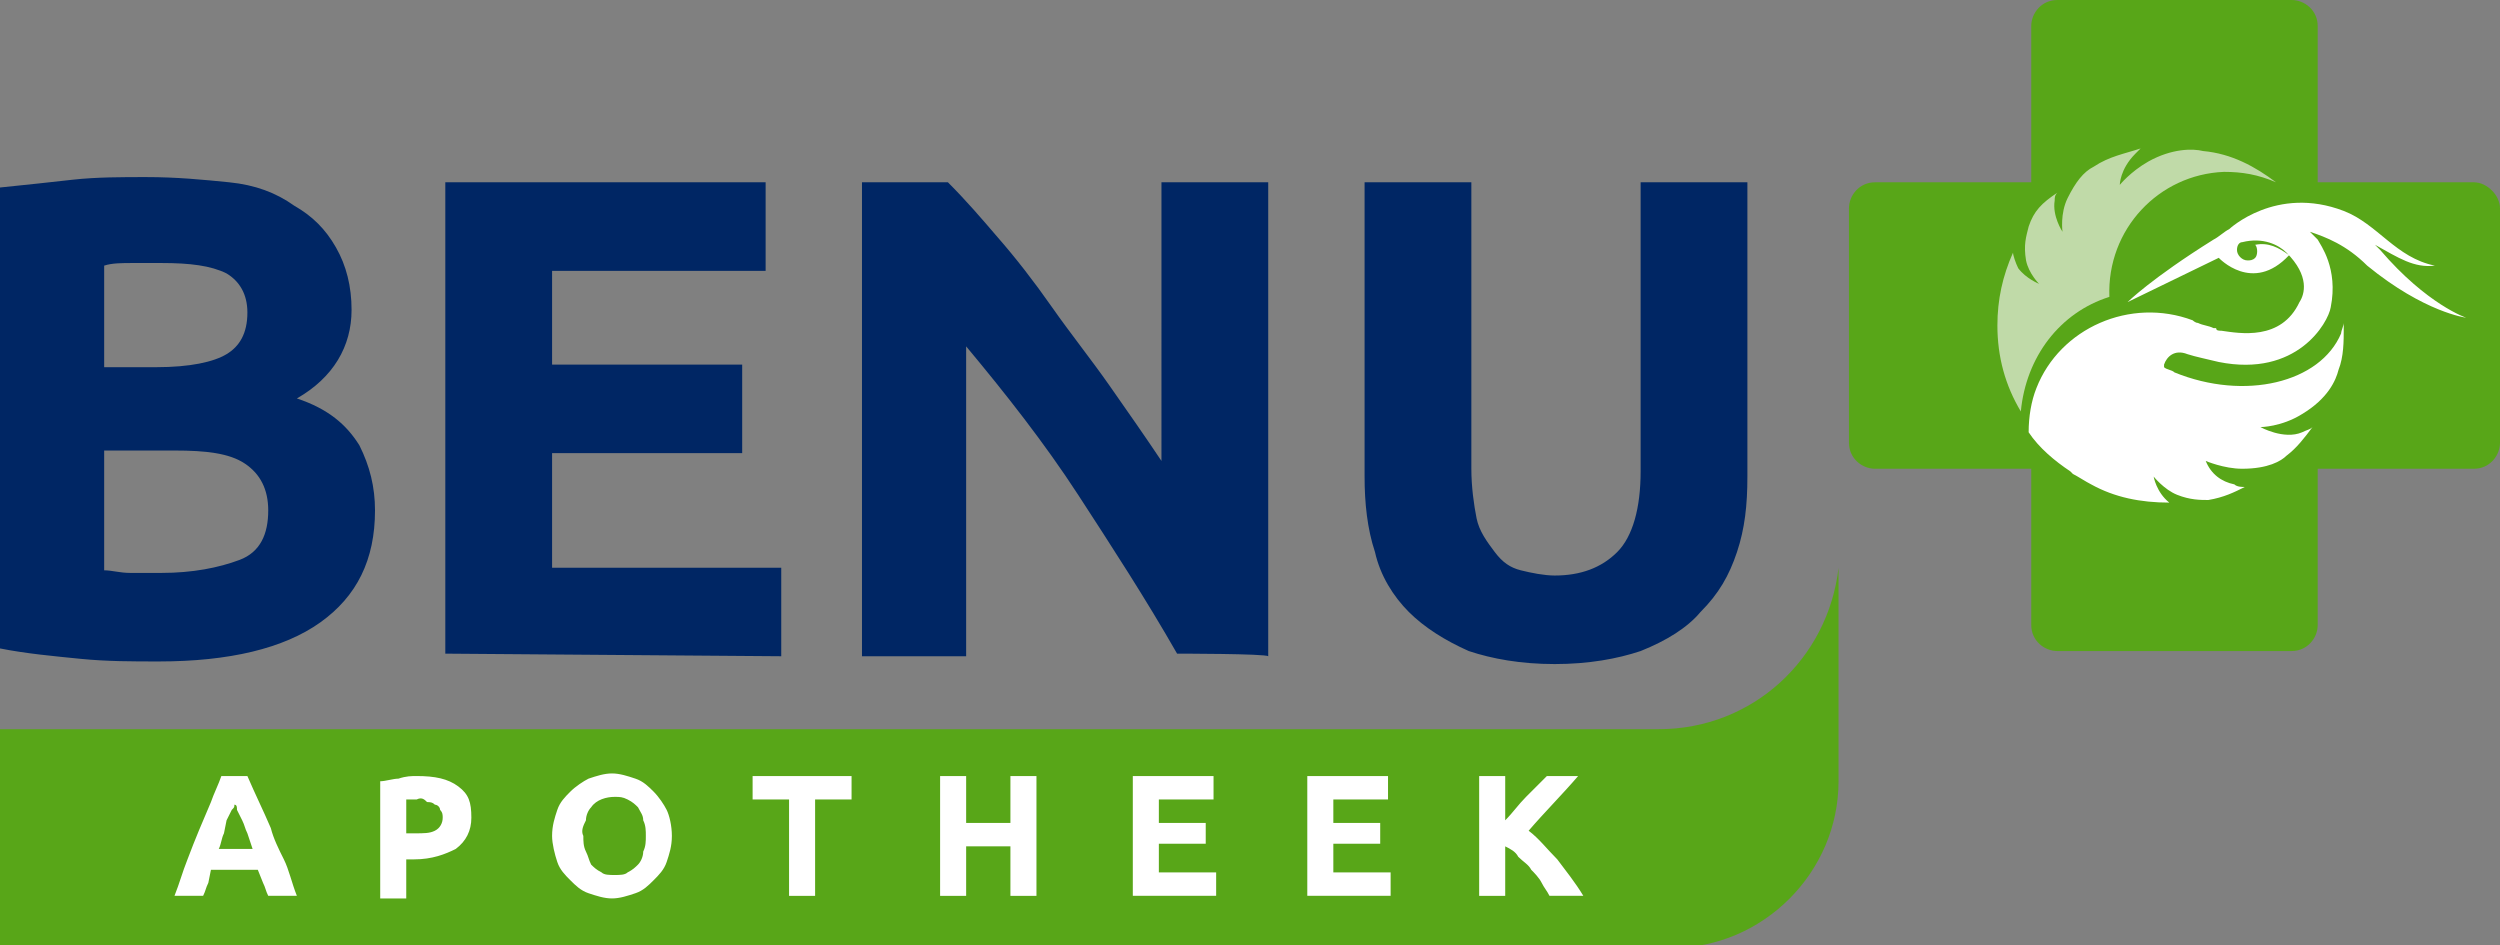 <?xml version="1.0" encoding="utf-8"?>
<!-- Generator: Adobe Illustrator 24.0.0, SVG Export Plug-In . SVG Version: 6.00 Build 0)  -->
<svg version="1.1" id="Laag_1" xmlns="http://www.w3.org/2000/svg" xmlns:xlink="http://www.w3.org/1999/xlink" x="0px" y="0px"
	 width="96px" height="36.3px" viewBox="0 0 96 36.3" style="enable-background:new 0 0 96 36.3;" xml:space="preserve">
<rect x="0" y="0" width="96" height="36.3" fill="#808080" stroke="none"/>
<style type="text/css">
	.st0{fill:#002664;}
	.st1{fill:#58A618;}
	.st2{fill:#C0DAA8;}
	.st3{fill:#FFFFFF;}
	.st4{fill-rule:evenodd;clip-rule:evenodd;fill:#58A618;}
</style>
<g>
	<path class="st0" d="M6.1,25.4c-1,0-2,0-3-0.1c-1-0.1-2.1-0.2-3.1-0.4V7.2C1,7.1,1.9,7,2.8,6.9c0.9-0.1,1.9-0.1,2.8-0.1
		c1.2,0,2.2,0.1,3.2,0.2s1.8,0.4,2.5,0.9c0.7,0.4,1.2,0.9,1.6,1.6c0.4,0.7,0.6,1.5,0.6,2.4c0,1.4-0.7,2.6-2.1,3.4
		c1.2,0.4,1.9,1,2.4,1.8c0.4,0.8,0.6,1.6,0.6,2.5c0,1.9-0.7,3.3-2.1,4.3C10.9,24.9,8.8,25.4,6.1,25.4z M4,14.1h2
		c1.3,0,2.2-0.2,2.7-0.5c0.5-0.3,0.8-0.8,0.8-1.6c0-0.7-0.3-1.2-0.8-1.5c-0.6-0.3-1.4-0.4-2.5-0.4c-0.3,0-0.7,0-1.1,0
		s-0.8,0-1.1,0.1C4,10.1,4,14.1,4,14.1z M4,17.2v4.7c0.3,0,0.6,0.1,1,0.1s0.7,0,1.2,0c1.2,0,2.2-0.2,3-0.5c0.8-0.3,1.1-1,1.1-1.9
		c0-0.8-0.3-1.4-0.9-1.8c-0.6-0.4-1.5-0.5-2.7-0.5H4z M17.1,25.1V7h12.3v3.4h-8.2V14h7.3v3.4h-7.3v4.4H30v3.4L17.1,25.1L17.1,25.1z
		 M45.2,25.1C44,23,42.7,21,41.4,19c-1.3-2-2.8-3.9-4.3-5.7v11.9h-4V7h3.3c0.7,0.7,1.3,1.4,1.9,2.1c0.7,0.8,1.4,1.7,2.1,2.7
		c0.7,1,1.5,2,2.2,3c0.7,1,1.4,2,2,2.9V7h4.1v18.2C48.6,25.1,45.2,25.1,45.2,25.1z M59.7,25.5c-1.3,0-2.4-0.2-3.3-0.5
		c-0.9-0.4-1.7-0.9-2.3-1.5c-0.6-0.6-1.1-1.4-1.3-2.3c-0.3-0.9-0.4-1.9-0.4-2.9V7h4.1v11c0,0.7,0.1,1.4,0.2,1.9s0.4,0.9,0.7,1.3
		s0.6,0.6,1,0.7c0.4,0.1,0.9,0.2,1.3,0.2c1,0,1.8-0.3,2.4-0.9c0.6-0.6,0.9-1.7,0.9-3.1V7h4.1v11.3c0,1.1-0.1,2-0.4,2.9
		c-0.3,0.9-0.7,1.6-1.4,2.3C64.8,24.1,64,24.6,63,25C62.1,25.3,61,25.5,59.7,25.5z"/>
	<path class="st1" d="M95,7h-6V1c0-0.6-0.5-1-1-1h-9c-0.6,0-1,0.5-1,1v6h-6c-0.6,0-1,0.5-1,1v9c0,0.6,0.5,1,1,1h6v6c0,0.6,0.5,1,1,1
		h9c0.6,0,1-0.5,1-1v-6h6c0.6,0,1-0.5,1-1v-9C96,7.5,95.5,7,95,7z"/>
	<path class="st2" d="M81,11.4c-0.1-2.6,1.9-4.7,4.4-4.8c0.7,0,1.3,0.1,2,0.4c-0.8-0.6-1.7-1.1-2.8-1.2c-0.4-0.1-1.2-0.1-2.1,0.4
		c-0.7,0.4-1.1,0.9-1.1,0.9s0-0.6,0.6-1.2c0.1-0.1,0.1-0.1,0.2-0.2C81.6,5.9,81,6,80.4,6.4c-0.4,0.2-0.7,0.6-1,1.2
		c-0.3,0.6-0.2,1.3-0.2,1.3s-0.4-0.6-0.3-1.2c0-0.1,0-0.2,0.1-0.3c-0.6,0.4-0.9,0.7-1.1,1.3c-0.1,0.4-0.2,0.7-0.1,1.3
		c0.1,0.5,0.5,0.9,0.5,0.9s-0.5-0.2-0.8-0.6c-0.1-0.2-0.2-0.5-0.2-0.6c-0.4,0.9-0.6,1.8-0.6,2.8c0,1.2,0.3,2.3,0.9,3.3
		C77.8,13.7,79.1,12,81,11.4L81,11.4z"/>
	<path class="st3" d="M94.7,12.2c0,0-1.5-0.5-3.3-2.6c-0.1-0.1-0.1-0.1-0.2-0.2c0.9,0.5,1.5,0.9,2.3,0.8c-1.5-0.3-2.2-1.6-3.5-2.1
		c-2.6-1-4.4,0.7-4.4,0.7l0,0c-0.2,0.1-0.4,0.3-0.6,0.4c-2.4,1.5-3.3,2.4-3.3,2.4l3.5-1.7c0,0,1.3,1.4,2.7-0.1
		c-0.4-0.3-0.8-0.5-1.3-0.4c0.1,0.1,0.1,0.4,0,0.5c-0.1,0.1-0.2,0.1-0.3,0.1c-0.2,0-0.4-0.2-0.4-0.4c0-0.2,0.1-0.3,0.2-0.3
		c0,0,0,0,0,0l0,0c0.8-0.2,1.4,0.1,1.7,0.4c0.9,0.9,0.7,1.6,0.5,1.9c-0.7,1.5-2.3,1.2-3,1.1c-0.1,0-0.2,0-0.2-0.1c0,0,0,0-0.1,0l0,0
		c-0.2-0.1-0.4-0.1-0.6-0.2c-0.1,0-0.2-0.1-0.2-0.1l0,0c-2.4-0.9-5.1,0.3-6,2.6c-0.2,0.5-0.3,1.1-0.3,1.7v0c0.4,0.6,1,1.1,1.6,1.5
		l0.1,0.1c0.2,0.1,0.5,0.3,0.7,0.4l0,0c0.9,0.5,1.9,0.7,3,0.7c0,0,0,0,0,0c-0.5-0.4-0.6-1-0.6-1s0.4,0.5,0.9,0.7
		c0.5,0.2,0.9,0.2,1.2,0.2c0.6-0.1,1-0.3,1.4-0.5c-0.1,0-0.3,0-0.4-0.1c-0.5-0.1-0.9-0.4-1.1-0.9c0,0,0.7,0.3,1.4,0.3
		c1,0,1.5-0.3,1.7-0.5c0.4-0.3,0.7-0.7,1-1.1c-0.1,0.1-0.2,0.1-0.4,0.2c-0.7,0.3-1.6-0.2-1.6-0.2s0.8,0,1.6-0.5
		c1-0.6,1.3-1.3,1.4-1.7c0.2-0.5,0.2-1.1,0.2-1.6c0-0.1,0-0.2,0-0.2c0,0.1-0.1,0.3-0.1,0.4c-0.8,1.9-3.7,2.6-6.4,1.5
		c-0.1-0.1-0.3-0.1-0.4-0.2l0-0.1c0.1-0.3,0.4-0.6,0.9-0.4c0.3,0.1,0.8,0.2,1.2,0.3c3,0.6,4.2-1.5,4.3-2.1c0.3-1.5-0.4-2.4-0.5-2.6
		c-0.1-0.1-0.2-0.2-0.3-0.3c0.6,0.2,1.4,0.5,2.2,1.3C93.1,12,94.7,12.2,94.7,12.2L94.7,12.2z"/>
	<path class="st4" d="M0,36.3V28h63.7c3.6,0,6.5-2.7,6.9-6.2v8.2c0,3.5-2.9,6.4-6.4,6.4H51.4l0,0H0z"/>
	<path class="st3" d="M10.3,34.4c-0.1-0.2-0.1-0.3-0.2-0.5l-0.2-0.5H8.1L8,33.9c-0.1,0.2-0.1,0.3-0.2,0.5H6.7
		c0.2-0.5,0.3-0.9,0.5-1.4c0.3-0.8,0.6-1.5,0.9-2.2c0.1-0.3,0.3-0.7,0.4-1h1c0.3,0.7,0.6,1.3,0.9,2c0.1,0.4,0.3,0.8,0.5,1.2
		c0.2,0.4,0.3,0.9,0.5,1.4C11.4,34.4,10.3,34.4,10.3,34.4z M9,30.9C9,31,9,31,8.9,31.1l-0.2,0.4L8.6,32c-0.1,0.2-0.1,0.4-0.2,0.6
		h1.3L9.5,32c-0.1-0.2-0.1-0.3-0.2-0.5l-0.2-0.4C9.1,31,9.1,30.9,9,30.9z M16,29.8c0.7,0,1.2,0.1,1.6,0.4s0.5,0.6,0.5,1.2
		c0,0.5-0.2,0.9-0.6,1.2c-0.4,0.2-0.9,0.4-1.6,0.4h-0.3v1.5h-1v-4.5c0.2,0,0.5-0.1,0.7-0.1C15.6,29.8,15.8,29.8,16,29.8z M16,30.7
		c-0.1,0-0.1,0-0.2,0c-0.1,0-0.1,0-0.2,0V32h0.3c0.4,0,0.6,0,0.8-0.1s0.3-0.3,0.3-0.5c0-0.1,0-0.2-0.1-0.3c0-0.1-0.1-0.2-0.2-0.2
		c-0.1-0.1-0.2-0.1-0.3-0.1C16.3,30.7,16.2,30.6,16,30.7z M25.8,32.1c0,0.4-0.1,0.7-0.2,1c-0.1,0.3-0.3,0.5-0.5,0.7
		c-0.2,0.2-0.4,0.4-0.7,0.5c-0.3,0.1-0.6,0.2-0.9,0.2c-0.3,0-0.6-0.1-0.9-0.2c-0.3-0.1-0.5-0.3-0.7-0.5c-0.2-0.2-0.4-0.4-0.5-0.7
		c-0.1-0.3-0.2-0.7-0.2-1c0-0.4,0.1-0.7,0.2-1s0.3-0.5,0.5-0.7s0.5-0.4,0.7-0.5c0.3-0.1,0.6-0.2,0.9-0.2c0.3,0,0.6,0.1,0.9,0.2
		c0.3,0.1,0.5,0.3,0.7,0.5c0.2,0.2,0.4,0.5,0.5,0.7S25.8,31.7,25.8,32.1z M22.4,32.1c0,0.2,0,0.4,0.1,0.6c0.1,0.2,0.1,0.3,0.2,0.5
		c0.1,0.1,0.2,0.2,0.4,0.3c0.1,0.1,0.3,0.1,0.5,0.1c0.2,0,0.4,0,0.5-0.1c0.2-0.1,0.3-0.2,0.4-0.3c0.1-0.1,0.2-0.3,0.2-0.5
		c0.1-0.2,0.1-0.4,0.1-0.6c0-0.2,0-0.4-0.1-0.6c0-0.2-0.1-0.3-0.2-0.5c-0.1-0.1-0.2-0.2-0.4-0.3c-0.2-0.1-0.3-0.1-0.5-0.1
		c-0.3,0-0.7,0.1-0.9,0.4c-0.1,0.1-0.2,0.3-0.2,0.5C22.4,31.7,22.3,31.9,22.4,32.1z M32.7,29.8v0.9h-1.4v3.7h-1v-3.7h-1.4v-0.9H32.7
		z M38.8,29.8h1v4.6h-1v-1.9h-1.7v1.9h-1v-4.6h1v1.8h1.7V29.8z M43.5,34.4v-4.6h3.1v0.9h-2.1v0.9h1.8v0.8h-1.8v1.1h2.2v0.9
		L43.5,34.4z M50.2,34.4v-4.6h3.1v0.9h-2.1v0.9H53v0.8h-1.8v1.1h2.2v0.9L50.2,34.4z M59.5,34.4c-0.1-0.2-0.2-0.3-0.3-0.5
		c-0.1-0.2-0.3-0.4-0.4-0.5c-0.1-0.2-0.3-0.3-0.5-0.5c-0.1-0.2-0.3-0.3-0.5-0.4v1.9h-1v-4.6h1v1.7c0.3-0.3,0.5-0.6,0.8-0.9l0.8-0.8
		h1.2c-0.6,0.7-1.3,1.4-1.9,2.1c0.4,0.3,0.7,0.7,1.1,1.1c0.3,0.4,0.7,0.9,1,1.4C60.7,34.4,59.5,34.4,59.5,34.4z"/>
</g>
</svg>
